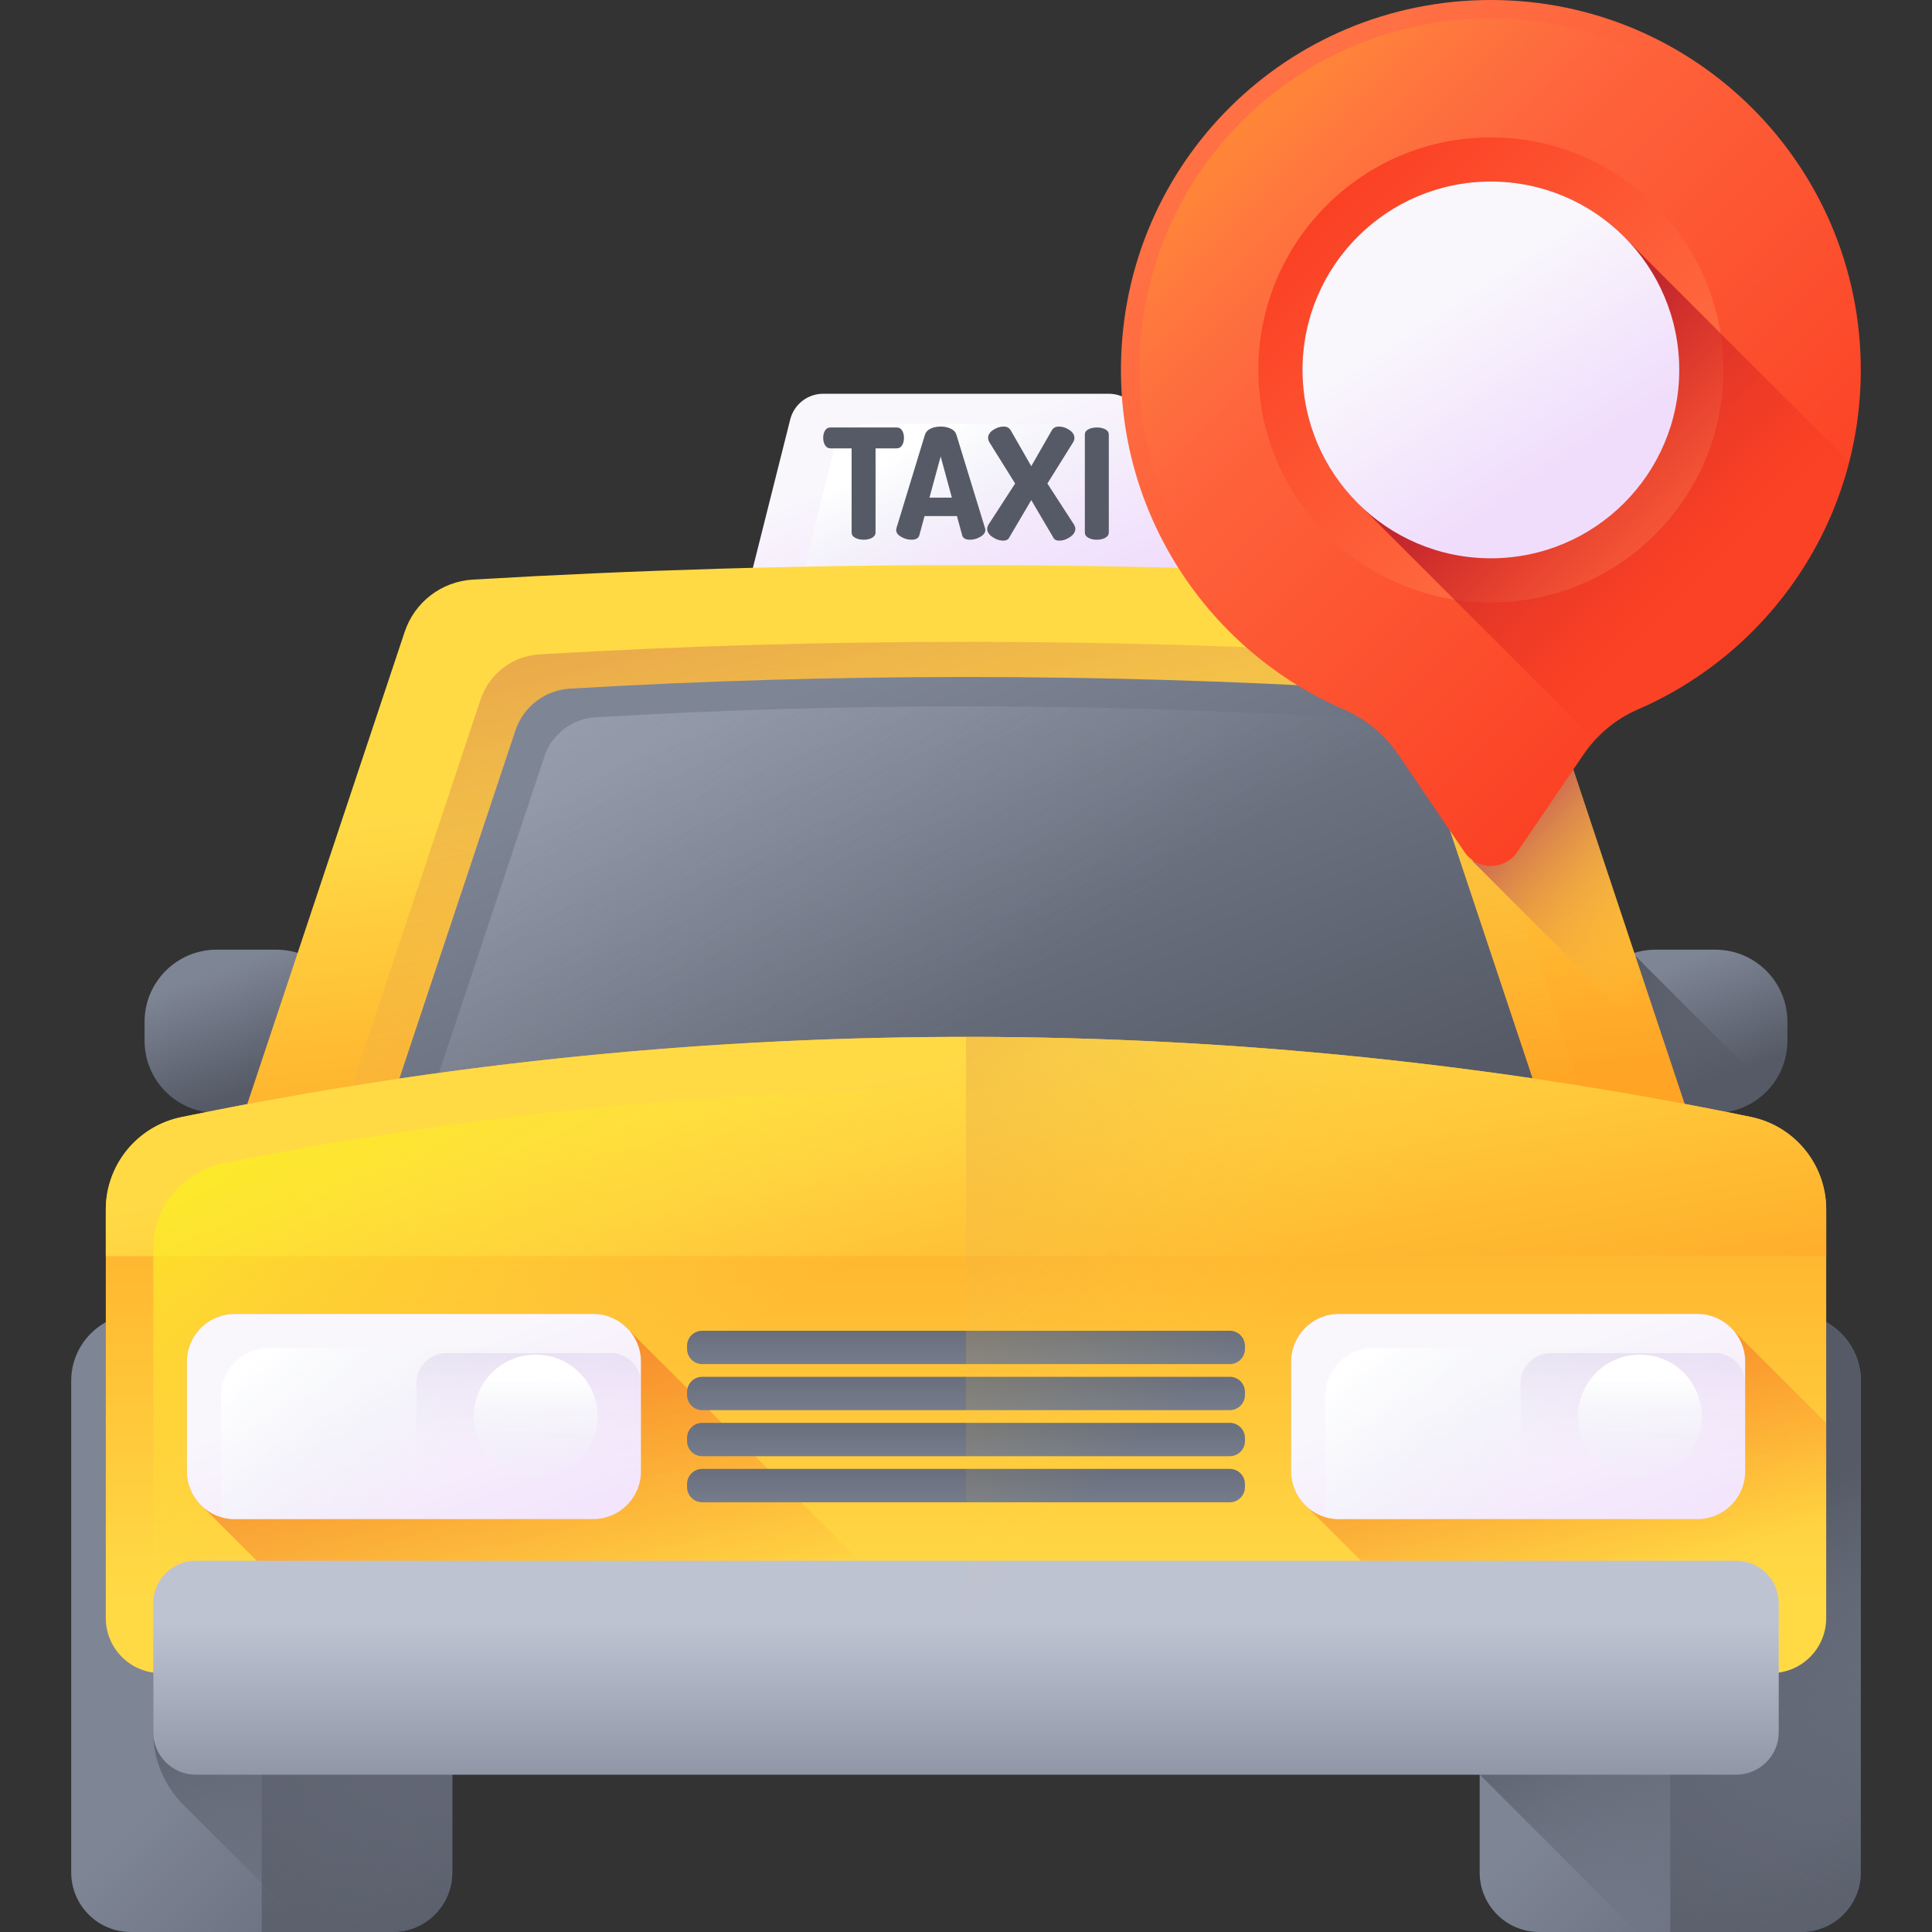 <svg xmlns="http://www.w3.org/2000/svg" xmlns:xlink="http://www.w3.org/1999/xlink" id="Capa_1" height="512" viewBox="0 0 510 510" width="512"><rect x="0" y="0" width="510" height="510" fill="#333333" stroke="none"/><linearGradient id="lg1"><stop offset="0" stop-color="#7e8595"></stop><stop offset="1" stop-color="#555a66"></stop></linearGradient><linearGradient id="SVGID_1_" gradientUnits="userSpaceOnUse" x1="58.966" x2="70.172" xlink:href="#lg1" y1="255.632" y2="286.139"></linearGradient><linearGradient id="SVGID_2_" gradientUnits="userSpaceOnUse" x1="438.841" x2="450.047" xlink:href="#lg1" y1="255.632" y2="286.139"></linearGradient><linearGradient id="lg2"><stop offset="0" stop-color="#555a66" stop-opacity="0"></stop><stop offset="1" stop-color="#555a66"></stop></linearGradient><linearGradient id="SVGID_3_" gradientUnits="userSpaceOnUse" x1="477.079" x2="419.626" xlink:href="#lg2" y1="319.689" y2="262.235"></linearGradient><linearGradient id="lg3"><stop offset="0" stop-color="#f9f7fc"></stop><stop offset="1" stop-color="#f0ddfc"></stop></linearGradient><linearGradient id="SVGID_4_" gradientUnits="userSpaceOnUse" x1="241.755" x2="260.925" xlink:href="#lg3" y1="118.104" y2="168.113"></linearGradient><linearGradient id="lg4"><stop offset="0" stop-color="#e9edf5" stop-opacity="0"></stop><stop offset="1" stop-color="#fff"></stop></linearGradient><linearGradient id="SVGID_5_" gradientUnits="userSpaceOnUse" x1="259.752" x2="244.256" xlink:href="#lg4" y1="144.533" y2="115.54"></linearGradient><linearGradient id="lg5"><stop offset="0" stop-color="#ffda45"></stop><stop offset="1" stop-color="#ffa425"></stop></linearGradient><linearGradient id="SVGID_6_" gradientUnits="userSpaceOnUse" x1="243.258" x2="255.419" xlink:href="#lg5" y1="200.493" y2="302.461"></linearGradient><linearGradient id="lg6"><stop offset="0" stop-color="#ffda45" stop-opacity="0"></stop><stop offset="1" stop-color="#b53759"></stop></linearGradient><linearGradient id="SVGID_7_" gradientUnits="userSpaceOnUse" x1="263.511" x2="181.669" xlink:href="#lg6" y1="333.618" y2=".23"></linearGradient><linearGradient id="SVGID_8_" gradientUnits="userSpaceOnUse" x1="325.536" x2="307.97" xlink:href="#lg6" y1="235.333" y2="88.577"></linearGradient><linearGradient id="SVGID_9_" gradientUnits="userSpaceOnUse" x1="212.012" x2="269.902" xlink:href="#lg1" y1="181.42" y2="328.86"></linearGradient><linearGradient id="SVGID_10_" gradientUnits="userSpaceOnUse" x1="253.079" x2="24.122" y1="269.931" y2="-61.177"><stop offset="0" stop-color="#bec3d2" stop-opacity="0"></stop><stop offset=".558" stop-color="#d4d9e4" stop-opacity=".558"></stop><stop offset="1" stop-color="#e9edf5"></stop></linearGradient><linearGradient id="SVGID_11_" gradientUnits="userSpaceOnUse" x1="78.461" x2="156.769" xlink:href="#lg1" y1="438.35" y2="516.658"></linearGradient><linearGradient id="SVGID_12_" gradientUnits="userSpaceOnUse" x1="117.359" x2="83.061" xlink:href="#lg2" y1="492.186" y2="418.631"></linearGradient><linearGradient id="SVGID_13_" gradientUnits="userSpaceOnUse" x1="98.749" x2="36.483" xlink:href="#lg2" y1="414.133" y2="530.473"></linearGradient><linearGradient id="SVGID_14_" gradientUnits="userSpaceOnUse" x1="450.259" x2="528.567" xlink:href="#lg1" y1="438.35" y2="516.658"></linearGradient><linearGradient id="SVGID_15_" gradientUnits="userSpaceOnUse" x1="480.523" x2="440.838" xlink:href="#lg2" y1="482.958" y2="414.03"></linearGradient><linearGradient id="SVGID_16_" gradientUnits="userSpaceOnUse" x1="470.547" x2="408.281" xlink:href="#lg2" y1="414.133" y2="530.473"></linearGradient><linearGradient id="SVGID_17_" gradientUnits="userSpaceOnUse" x1="255" x2="255" xlink:href="#lg5" y1="422.371" y2="279.466"></linearGradient><linearGradient id="SVGID_18_" gradientUnits="userSpaceOnUse" x1="247.683" x2="266.219" xlink:href="#lg5" y1="282.152" y2="389.004"></linearGradient><linearGradient id="SVGID_19_" gradientUnits="userSpaceOnUse" x1="228.883" x2="168.494" y1="331.566" y2="225.046"><stop offset="0" stop-color="#ffda45" stop-opacity="0"></stop><stop offset="1" stop-color="#fcee21"></stop></linearGradient><linearGradient id="lg7"><stop offset="0" stop-color="#f92814" stop-opacity="0"></stop><stop offset="1" stop-color="#c1272d"></stop></linearGradient><linearGradient id="SVGID_20_" gradientUnits="userSpaceOnUse" x1="157.905" x2="80.471" xlink:href="#lg7" y1="438.979" y2="218.53"></linearGradient><linearGradient id="SVGID_21_" gradientUnits="userSpaceOnUse" x1="424.849" x2="363.521" xlink:href="#lg7" y1="421.267" y2="246.671"></linearGradient><linearGradient id="SVGID_22_" gradientUnits="userSpaceOnUse" x1="103.924" x2="130.884" xlink:href="#lg3" y1="358.896" y2="434.876"></linearGradient><linearGradient id="SVGID_23_" gradientUnits="userSpaceOnUse" x1="120.673" x2="84.181" xlink:href="#lg4" y1="386.439" y2="344.13"></linearGradient><linearGradient id="lg8"><stop offset="0" stop-color="#f0ddfc" stop-opacity="0"></stop><stop offset=".289" stop-color="#c8b7e0" stop-opacity=".289"></stop><stop offset=".592" stop-color="#a595c8" stop-opacity=".592"></stop><stop offset=".84" stop-color="#8f81b8" stop-opacity=".84"></stop><stop offset="1" stop-color="#8779b3"></stop></linearGradient><linearGradient id="SVGID_24_" gradientUnits="userSpaceOnUse" x1="139.544" x2="139.544" xlink:href="#lg8" y1="386.604" y2="284.97"></linearGradient><linearGradient id="SVGID_25_" gradientUnits="userSpaceOnUse" x1="141.408" x2="141.408" xlink:href="#lg4" y1="393.789" y2="363.886"></linearGradient><linearGradient id="SVGID_26_" gradientUnits="userSpaceOnUse" x1="395.413" x2="422.373" xlink:href="#lg3" y1="358.896" y2="434.876"></linearGradient><linearGradient id="SVGID_27_" gradientUnits="userSpaceOnUse" x1="412.162" x2="375.67" xlink:href="#lg4" y1="386.439" y2="344.13"></linearGradient><linearGradient id="SVGID_28_" gradientUnits="userSpaceOnUse" x1="431.033" x2="431.033" xlink:href="#lg8" y1="386.604" y2="284.97"></linearGradient><linearGradient id="SVGID_29_" gradientUnits="userSpaceOnUse" x1="432.897" x2="432.897" xlink:href="#lg4" y1="393.789" y2="363.886"></linearGradient><linearGradient id="SVGID_30_" gradientUnits="userSpaceOnUse" x1="255" x2="255" y1="428.537" y2="483.801"><stop offset="0" stop-color="#bec3d2"></stop><stop offset=".97" stop-color="#808797"></stop><stop offset="1" stop-color="#7e8595"></stop></linearGradient><linearGradient id="SVGID_31_" gradientTransform="matrix(-1 0 0 -1 -2682 -282.856)" gradientUnits="userSpaceOnUse" x1="-2937" x2="-2937" xlink:href="#lg1" y1="-685.466" y2="-657.263"></linearGradient><linearGradient id="SVGID_32_" gradientTransform="matrix(-1 0 0 -1 -2682 -282.856)" gradientUnits="userSpaceOnUse" x1="-2937" x2="-2937" xlink:href="#lg1" y1="-673.309" y2="-645.106"></linearGradient><linearGradient id="SVGID_33_" gradientTransform="matrix(-1 0 0 -1 -2682 -282.856)" gradientUnits="userSpaceOnUse" x1="-2937" x2="-2937" xlink:href="#lg1" y1="-661.152" y2="-632.949"></linearGradient><linearGradient id="SVGID_34_" gradientTransform="matrix(-1 0 0 -1 -2682 -282.856)" gradientUnits="userSpaceOnUse" x1="-2937" x2="-2937" xlink:href="#lg1" y1="-648.995" y2="-620.792"></linearGradient><linearGradient id="SVGID_35_" gradientUnits="userSpaceOnUse" x1="338.509" x2="136.26" xlink:href="#lg6" y1="344.598" y2="137.207"></linearGradient><linearGradient id="SVGID_36_" gradientUnits="userSpaceOnUse" x1="444.761" x2="396.243" xlink:href="#lg6" y1="251.431" y2="202.913"></linearGradient><linearGradient id="lg9"><stop offset="0" stop-color="#ff7044"></stop><stop offset="1" stop-color="#f92814"></stop></linearGradient><linearGradient id="SVGID_37_" gradientUnits="userSpaceOnUse" x1="334.617" x2="529.455" xlink:href="#lg9" y1="38.71" y2="233.548"></linearGradient><linearGradient id="SVGID_38_" gradientUnits="userSpaceOnUse" x1="372.612" x2="304.144" y1="76.762" y2="8.294"><stop offset="0" stop-color="#ff7044" stop-opacity="0"></stop><stop offset="1" stop-color="#ffa425"></stop></linearGradient><linearGradient id="SVGID_39_" gradientTransform="matrix(-1 0 0 -1 -2682 -4810)" gradientUnits="userSpaceOnUse" x1="-3112.565" x2="-2990.143" xlink:href="#lg9" y1="-4944.661" y2="-4822.238"></linearGradient><linearGradient id="SVGID_40_" gradientUnits="userSpaceOnUse" x1="457.411" x2="403.152" xlink:href="#lg7" y1="161.507" y2="107.248"></linearGradient><linearGradient id="SVGID_41_" gradientUnits="userSpaceOnUse" x1="381.38" x2="410.764" xlink:href="#lg3" y1="79.085" y2="123.895"></linearGradient><path d="m72.92 293.768h-15.714c-10.517 0-19.042-8.525-19.042-19.042v-4.995c0-10.516 8.525-19.042 19.042-19.042h15.714c10.516 0 19.042 8.525 19.042 19.042v4.995c0 10.517-8.526 19.042-19.042 19.042z" fill="url(#SVGID_1_)"></path><path d="m452.794 293.768h-15.714c-10.517 0-19.042-8.525-19.042-19.042v-4.995c0-10.516 8.525-19.042 19.042-19.042h15.714c10.517 0 19.042 8.525 19.042 19.042v4.995c0 10.517-8.525 19.042-19.042 19.042z" fill="url(#SVGID_2_)"></path><path d="m452.794 293.768c5.587 0 10.595-2.421 14.078-6.253l-35.832-35.832c-7.552 2.527-13.002 9.645-13.002 18.048v4.995c0 10.517 8.525 19.042 19.042 19.042z" fill="url(#SVGID_3_)"></path><path d="m314.165 161.469h-118.33l12.765-50.742c1.003-3.989 4.59-6.785 8.704-6.785h75.394c4.113 0 7.7 2.796 8.704 6.785z" fill="url(#SVGID_4_)"></path><path d="m314.165 161.469-12.47-49.571h-72.81c-4.113 0-7.7 2.796-8.704 6.785l-10.763 42.786z" fill="url(#SVGID_5_)"></path><path d="m385.194 153c-86.721-5.105-173.667-5.105-260.388 0-8.245.485-15.363 5.941-17.975 13.776l-44.059 132.172h192.228 192.228l-44.059-132.172c-2.612-7.835-9.73-13.291-17.975-13.776z" fill="url(#SVGID_6_)"></path><path d="m367.588 172.736c-74.994-4.414-150.182-4.414-225.176 0-7.13.42-13.286 5.138-15.544 11.913l-38.101 114.299h166.233 166.233l-38.101-114.298c-2.258-6.776-8.414-11.494-15.544-11.914z" fill="url(#SVGID_7_)"></path><path d="m255 298.948h192.228l-44.059-132.172c-1.103-3.31-3.018-6.188-5.475-8.454l-178.623 140.626z" fill="url(#SVGID_8_)"></path><path d="m359.517 181.784c-69.618-4.098-139.417-4.098-209.035 0-6.619.39-12.333 4.769-14.43 11.059l-35.37 106.105h154.318 154.317l-35.37-106.105c-2.096-6.29-7.811-10.67-14.43-11.059z" fill="url(#SVGID_9_)"></path><path d="m352.783 189.333c-65.132-3.834-130.434-3.834-195.566 0-6.192.364-11.539 4.462-13.5 10.347l-33.091 99.268h144.374 144.374l-33.091-99.268c-1.961-5.885-7.308-9.983-13.5-10.347z" fill="url(#SVGID_10_)"></path><path d="m103.684 510h-69.167c-8.681 0-15.719-7.038-15.719-15.719v-129.778c0-9.754 7.907-17.662 17.662-17.662h65.281c9.755 0 17.662 7.908 17.662 17.662v129.779c0 8.68-7.037 15.718-15.719 15.718z" fill="url(#SVGID_11_)"></path><path d="m40.454 346.841v110.379c0 7.221 2.872 14.146 7.983 19.247l33.595 33.533h21.653c8.681 0 15.719-7.038 15.719-15.719v-129.778c0-9.754-7.908-17.662-17.662-17.662z" fill="url(#SVGID_12_)"></path><path d="m69.101 510h34.584c8.681 0 15.719-7.038 15.719-15.719v-129.778c0-9.754-7.908-17.662-17.662-17.662h-32.64v163.159z" fill="url(#SVGID_13_)"></path><path d="m475.483 510h-69.167c-8.681 0-15.719-7.038-15.719-15.719v-129.778c0-9.754 7.908-17.662 17.662-17.662h65.281c9.754 0 17.662 7.908 17.662 17.662v129.779c0 8.68-7.038 15.718-15.719 15.718z" fill="url(#SVGID_14_)"></path><path d="m408.259 346.841c-9.755 0-17.662 7.908-17.662 17.662v103.996l.051-.025 41.527 41.526h43.308c8.681 0 15.719-7.038 15.719-15.719v-129.778c0-9.754-7.908-17.662-17.662-17.662z" fill="url(#SVGID_15_)"></path><path d="m440.899 510h34.584c8.681 0 15.719-7.038 15.719-15.719v-129.778c0-9.754-7.908-17.662-17.662-17.662h-32.64v163.159z" fill="url(#SVGID_16_)"></path><path d="m467.543 441.664h-425.086c-8.024 0-14.528-6.504-14.528-14.528v-107.823c0-11.85 8.344-22.061 19.957-24.423l3.145-.639c135.684-27.589 275.552-27.387 411.155.594 11.579 2.389 19.886 12.585 19.886 24.408v107.884c-.001 8.023-6.505 14.527-14.529 14.527z" fill="url(#SVGID_17_)"></path><path d="m482.071 331.568v-12.316c0-11.823-8.307-22.019-19.886-24.408-135.603-27.98-275.471-28.182-411.155-.594l-3.145.639c-11.612 2.361-19.957 12.572-19.957 24.423v12.256z" fill="url(#SVGID_18_)"></path><path d="m455.819 441.664h-401.638c-7.581 0-13.727-5.966-13.727-13.326v-98.906c0-10.87 7.884-20.237 18.856-22.403l2.971-.586c128.199-25.307 260.352-25.121 388.476.545 10.94 2.192 18.789 11.544 18.789 22.389v98.961c0 7.36-6.146 13.326-13.727 13.326z" fill="url(#SVGID_19_)"></path><path d="m248.713 438.954v13.922h-140.056l-54.823-54.823c-2.745-2.304-4.51-5.768-4.51-9.657v-28.956c0-6.961 5.654-12.599 12.615-12.599h94.645c3.889 0 7.353 1.749 9.657 4.51.572.474 77.961 77.945 77.961 77.945 2.746 2.321 4.511 5.785 4.511 9.658z" fill="url(#SVGID_20_)"></path><path d="m482.071 427.136v-51.492c-13.417-13.417-24.13-24.118-24.341-24.293-2.304-2.762-5.768-4.51-9.657-4.51h-94.645c-6.961 0-12.615 5.637-12.615 12.599v28.956c0 3.889 1.765 7.353 4.51 9.657l43.611 43.611h78.609c8.024 0 14.528-6.504 14.528-14.528z" fill="url(#SVGID_21_)"></path><path d="m156.585 401.003h-94.66c-6.96 0-12.602-5.642-12.602-12.602v-28.959c0-6.96 5.642-12.602 12.602-12.602h94.66c6.96 0 12.602 5.642 12.602 12.602v28.959c0 6.96-5.642 12.602-12.602 12.602z" fill="url(#SVGID_22_)"></path><path d="m70.965 355.88c-6.96 0-12.602 5.642-12.602 12.602v28.959c0 1.09.153 2.141.413 3.149 1.008.26 2.06.413 3.15.413h94.66c6.96 0 12.602-5.642 12.602-12.602v-28.959c0-1.09-.153-2.141-.413-3.149-1.008-.26-2.06-.413-3.15-.413z" fill="url(#SVGID_23_)"></path><path d="m161.216 401.003h-43.345c-4.402 0-7.971-3.569-7.971-7.971v-27.87c0-4.402 3.569-7.971 7.971-7.971h43.345c4.402 0 7.971 3.569 7.971 7.971v27.87c0 4.402-3.569 7.971-7.971 7.971z" fill="url(#SVGID_24_)"></path><circle cx="141.408" cy="373.922" fill="url(#SVGID_25_)" r="16.341"></circle><path d="m448.074 401.003h-94.66c-6.96 0-12.602-5.642-12.602-12.602v-28.959c0-6.96 5.642-12.602 12.602-12.602h94.66c6.96 0 12.602 5.642 12.602 12.602v28.959c0 6.96-5.642 12.602-12.602 12.602z" fill="url(#SVGID_26_)"></path><path d="m362.454 355.88c-6.96 0-12.602 5.642-12.602 12.602v28.959c0 1.09.153 2.141.413 3.149 1.008.26 2.06.413 3.149.413h94.66c6.96 0 12.602-5.642 12.602-12.602v-28.959c0-1.09-.153-2.141-.413-3.149-1.008-.26-2.06-.413-3.149-.413z" fill="url(#SVGID_27_)"></path><path d="m452.705 401.003h-43.345c-4.402 0-7.971-3.569-7.971-7.971v-27.87c0-4.402 3.569-7.971 7.971-7.971h43.345c4.402 0 7.971 3.569 7.971 7.971v27.87c0 4.402-3.569 7.971-7.971 7.971z" fill="url(#SVGID_28_)"></path><circle cx="432.897" cy="373.922" fill="url(#SVGID_29_)" r="16.341"></circle><path d="m458.311 468.474h-406.622c-6.205 0-11.234-5.03-11.234-11.234v-34.01c0-6.205 5.03-11.234 11.234-11.234h406.623c6.205 0 11.234 5.03 11.234 11.234v34.01c0 6.204-5.03 11.234-11.235 11.234z" fill="url(#SVGID_30_)"></path><path d="m185.365 387.756h139.271c2.21 0 4.001 1.791 4.001 4.001v.8c0 2.21-1.791 4.001-4.001 4.001h-139.271c-2.21 0-4.001-1.791-4.001-4.001v-.8c0-2.21 1.791-4.001 4.001-4.001z" fill="url(#SVGID_31_)"></path><path d="m185.365 375.599h139.271c2.21 0 4.001 1.791 4.001 4.001v.8c0 2.21-1.791 4.001-4.001 4.001h-139.271c-2.21 0-4.001-1.792-4.001-4.001v-.8c0-2.209 1.791-4.001 4.001-4.001z" fill="url(#SVGID_32_)"></path><path d="m185.365 363.442h139.271c2.21 0 4.001 1.791 4.001 4.001v.8c0 2.21-1.791 4.001-4.001 4.001h-139.271c-2.21 0-4.001-1.791-4.001-4.001v-.8c0-2.209 1.791-4.001 4.001-4.001z" fill="url(#SVGID_33_)"></path><path d="m185.365 351.285h139.271c2.21 0 4.001 1.792 4.001 4.001v.8c0 2.21-1.791 4.001-4.001 4.001h-139.271c-2.21 0-4.001-1.791-4.001-4.001v-.8c0-2.209 1.791-4.001 4.001-4.001z" fill="url(#SVGID_34_)"></path><path d="m462.185 294.845c-68.339-14.102-137.761-21.139-207.185-21.128v167.947h212.543c8.024 0 14.528-6.504 14.528-14.528v-107.883c0-11.823-8.307-22.019-19.886-24.408z" fill="url(#SVGID_35_)"></path><g fill="#555a66"><path d="m217.303 115.56c0-.735.162-1.371.486-1.91.324-.538.797-.807 1.419-.807h17.511c.621 0 1.094.269 1.419.807.324.539.486 1.175.486 1.91 0 .788-.169 1.45-.507 1.989-.338.538-.804.807-1.398.807h-5.594v22.159c0 .626-.311 1.109-.932 1.449-.622.34-1.365.51-2.229.51-.865 0-1.608-.17-2.229-.51-.622-.34-.932-.823-.932-1.449v-22.159h-5.594c-.595 0-1.061-.269-1.398-.807-.339-.539-.508-1.201-.508-1.989z"></path><path d="m236.557 139.88c0-.081.027-.229.081-.446l7.539-24.726c.216-.675.709-1.196 1.48-1.561.77-.365 1.655-.547 2.655-.547s1.885.183 2.655.547c.77.365 1.263.885 1.479 1.561l7.58 24.726c.054.217.081.365.081.446 0 .703-.439 1.311-1.317 1.824-.879.514-1.791.77-2.736.77-1.162 0-1.851-.391-2.067-1.175l-1.378-5.067h-8.553l-1.378 5.067c-.217.784-.906 1.175-2.067 1.175-.946 0-1.858-.256-2.736-.77-.879-.513-1.318-1.121-1.318-1.824zm8.796-8.513h5.918l-2.959-10.863z"></path><path d="m260.594 139.596c0-.351.122-.73.365-1.135l7.012-10.823-6.729-10.782c-.27-.432-.405-.851-.405-1.257 0-.811.446-1.513 1.338-2.108.892-.594 1.81-.892 2.757-.892.892 0 1.526.352 1.905 1.054l5.391 9.404 5.391-9.404c.378-.702 1.014-1.054 1.905-1.054.946 0 1.865.298 2.756.892.892.595 1.338 1.297 1.338 2.108 0 .405-.135.825-.405 1.257l-6.729 10.782 7.012 10.823c.243.405.365.784.365 1.135 0 .811-.466 1.534-1.398 2.169s-1.871.952-2.817.952c-.757 0-1.257-.217-1.5-.648l-5.918-10.053-5.918 10.053c-.27.432-.77.648-1.5.648-.946 0-1.885-.317-2.817-.952-.933-.635-1.399-1.359-1.399-2.169z"></path><path d="m286.374 140.528v-25.78c0-.621.31-1.094.932-1.419.621-.324 1.364-.486 2.23-.486.864 0 1.607.162 2.229.486.621.324.932.797.932 1.419v25.78c0 .622-.311 1.101-.932 1.439-.622.338-1.365.507-2.229.507-.865 0-1.608-.169-2.23-.507-.622-.337-.932-.817-.932-1.439z"></path></g><path d="m408.729 183.455h-19.978v43.91l51.924 51.924z" fill="url(#SVGID_36_)"></path><path d="m491.202 97.649c0-53.93-43.719-97.649-97.649-97.649-53.695 0-97.106 42.955-97.644 96.647-.406 40.552 23.911 75.468 58.8 90.611 5.838 2.534 10.832 6.682 14.41 11.945l17.471 25.703c3.341 4.915 10.584 4.915 13.925 0l17.471-25.703c3.567-5.247 8.535-9.4 14.356-11.922 34.631-15.006 58.86-49.487 58.86-89.632z" fill="url(#SVGID_37_)"></path><path d="m393.553 223.727c-.566 0-1.984-.152-2.939-1.556l-17.471-25.703c-4.109-6.044-9.813-10.773-16.497-13.673-34.316-14.895-56.247-48.691-55.871-86.099.247-24.676 9.994-47.777 27.445-65.049 17.449-17.269 40.654-26.781 65.332-26.781 51.161 0 92.783 41.622 92.783 92.783 0 37.015-21.953 70.446-55.927 85.168-6.646 2.88-12.332 7.601-16.446 13.652l-17.471 25.703c-.954 1.403-2.372 1.555-2.938 1.555z" fill="url(#SVGID_38_)"></path><circle cx="393.553" cy="97.649" fill="url(#SVGID_39_)" r="61.381"></circle><path d="m488.147 121.961-58.317-58.317c-9.072-9.674-21.967-15.721-36.277-15.721-27.463 0-49.726 22.263-49.726 49.725 0 14.309 6.046 27.204 15.721 36.277l61.459 61.459c3.158-3.454 7.01-6.229 11.335-8.103 27.39-11.868 48.269-35.92 55.805-65.32z" fill="url(#SVGID_40_)"></path><circle cx="393.553" cy="97.649" fill="url(#SVGID_41_)" r="49.726"></circle></svg>